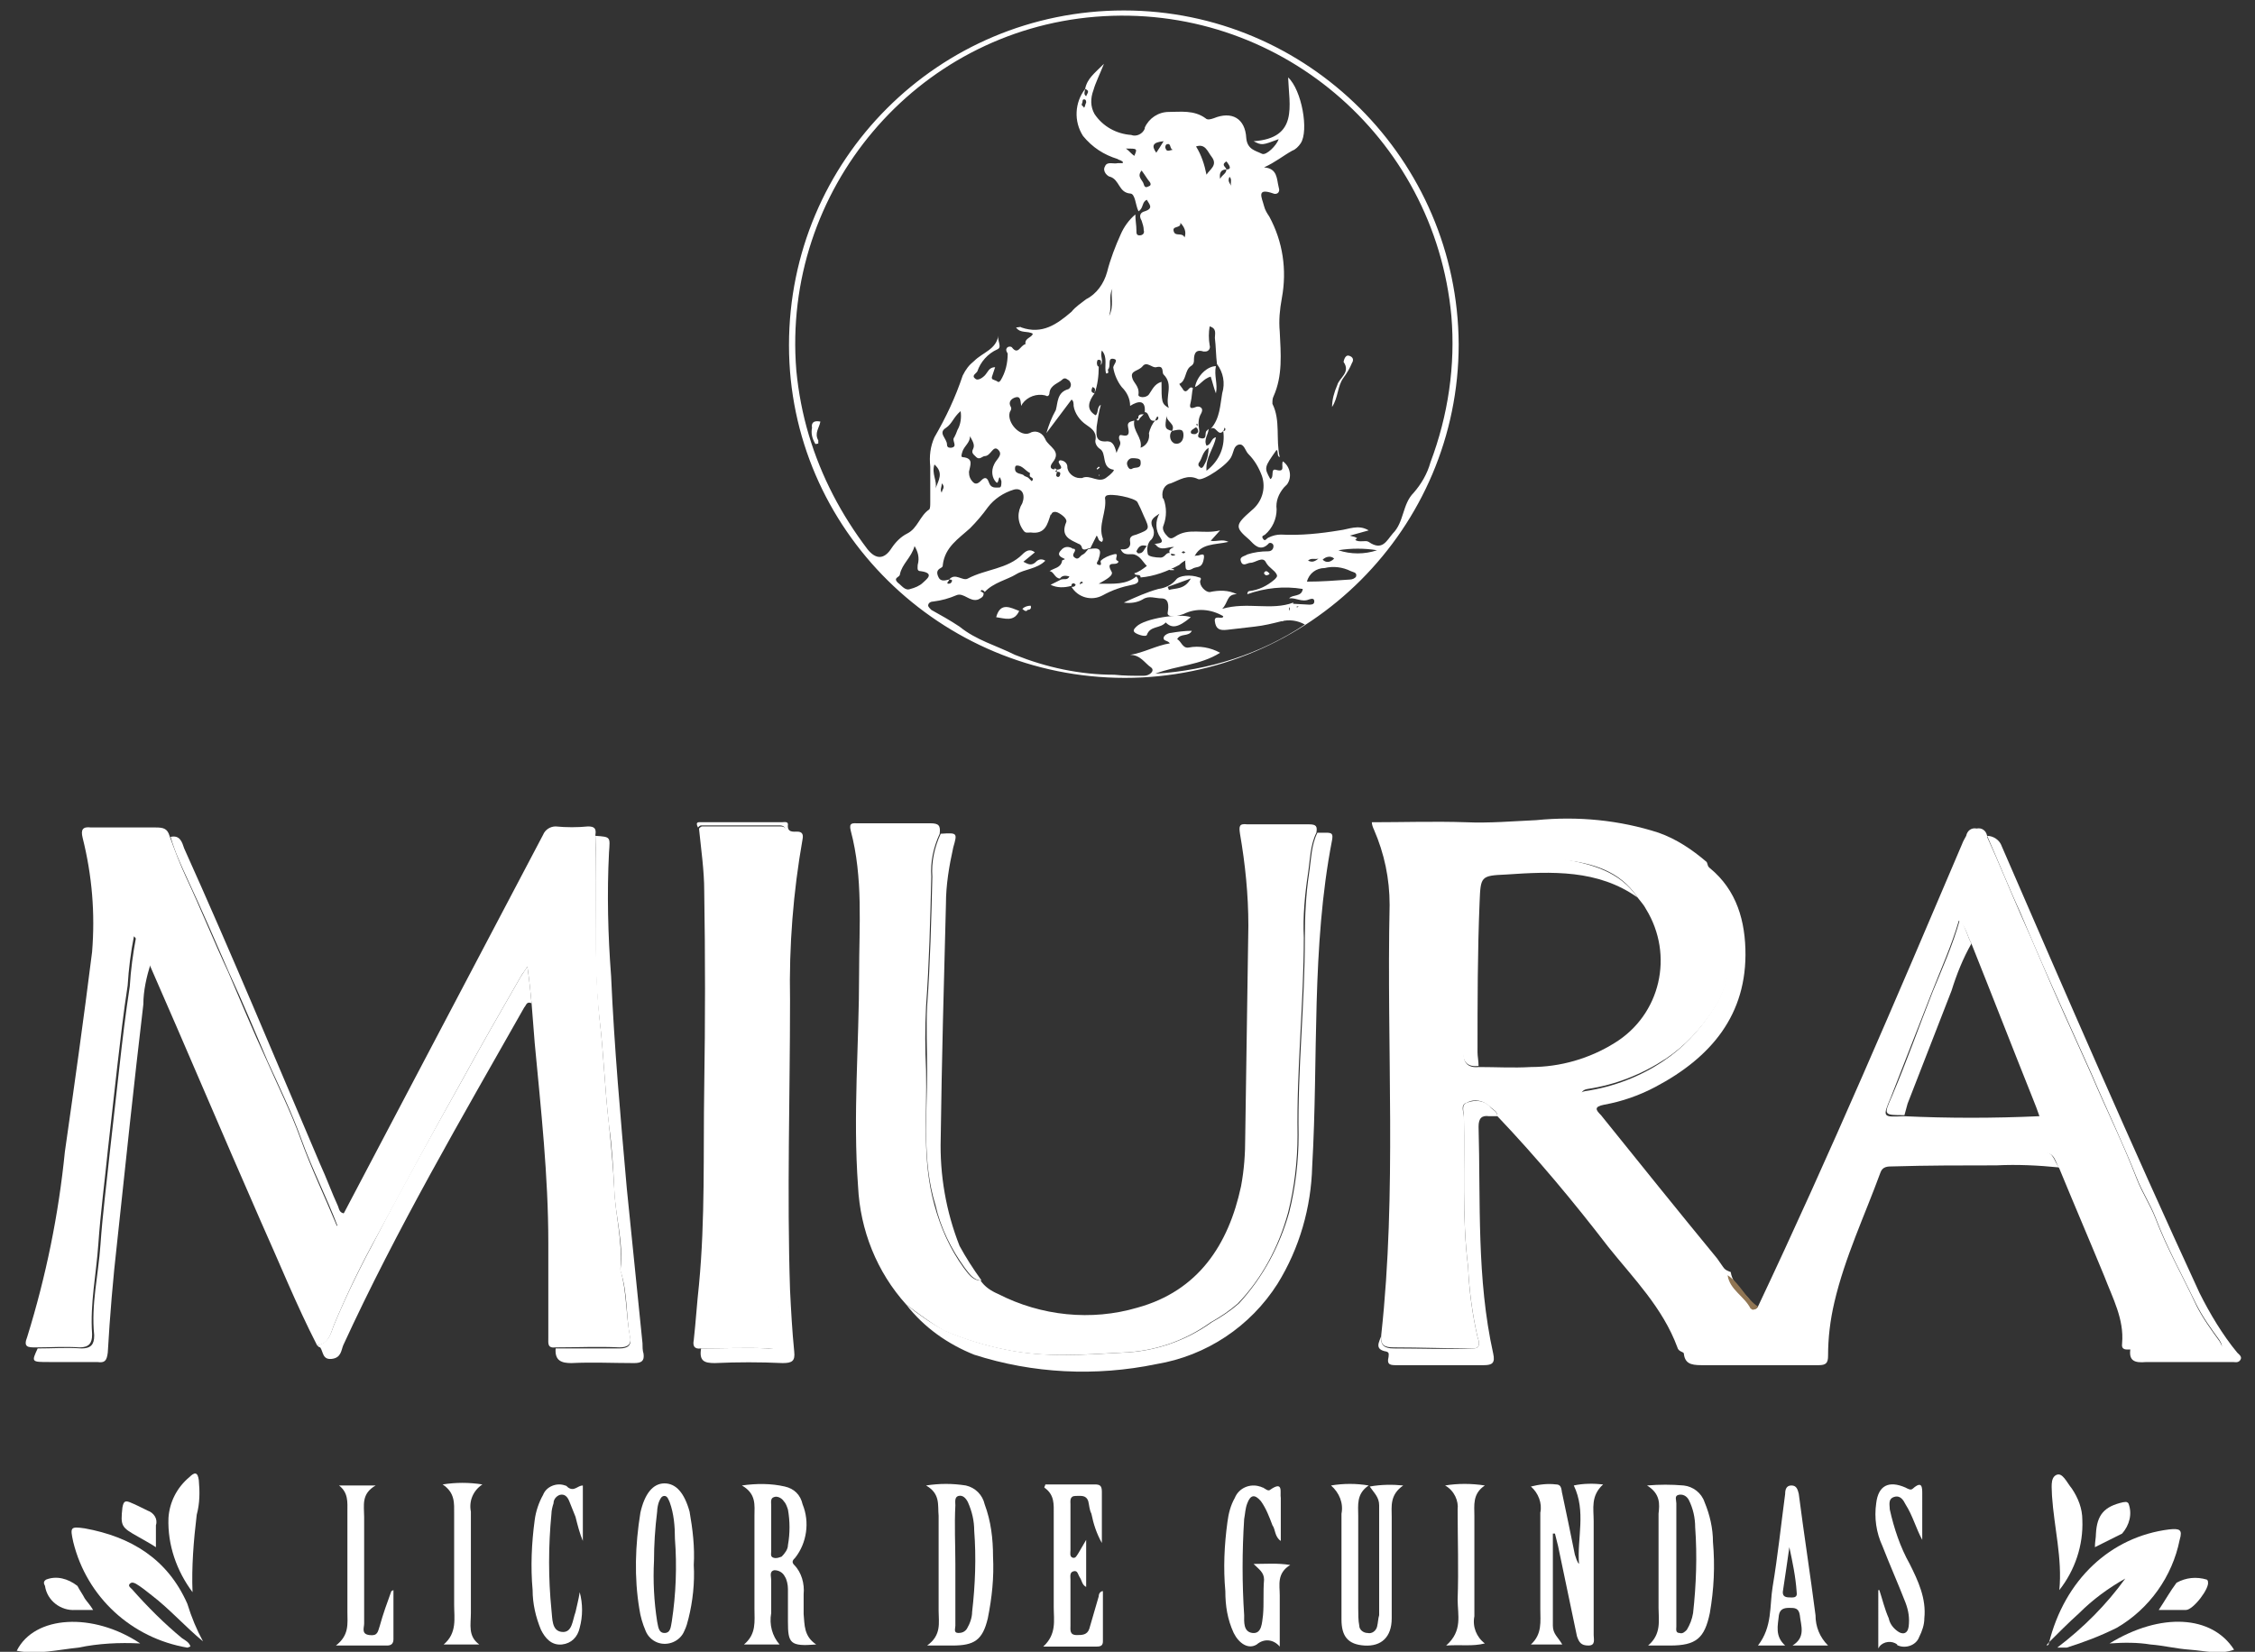 <?xml version="1.0" encoding="UTF-8"?> <!-- Generator: Adobe Illustrator 19.2.0, SVG Export Plug-In . SVG Version: 6.00 Build 0) --> <svg xmlns="http://www.w3.org/2000/svg" xmlns:xlink="http://www.w3.org/1999/xlink" version="1.1" id="Capa_1" x="0px" y="0px" viewBox="0 0 215.5 157.9" style="enable-background:new 0 0 215.5 157.9;" xml:space="preserve"><rect x="0" y="0" width="215.5" height="157.9" fill="#333333" stroke="none"/> <style type="text/css"> .st0{fill:#FFFFFF;} .st1{fill:#907553;} </style> <path class="st0" d="M168,124.9c6.9-14.6,13.2-29.4,19.5-44.2c0.1-0.3,0.3-0.6,0.4-0.8c0.1-0.5,0.5-0.8,1-0.7c0.5-0.1,0.9,0.2,1,0.7 c0,0,0,0.1,0,0.1c1.1,2.4,2.1,4.9,3.2,7.4c1.4,3.1,2.7,6.3,4.1,9.4c0.9,2,1.8,4,2.7,6c1.4,3.3,3,6.5,4.3,9.9 c0.5,1.3,1.3,2.5,1.8,3.8c1.1,2.9,2.6,5.5,3.9,8.3c0.6,1.2,1.4,2.3,2.2,3.4c0.5,0.8,0.2,0.8-0.5,0.8h-8c-0.4,0-0.9,0.1-0.8-0.6 c0.2-2.3-0.9-4.3-1.7-6.4c-1.4-3.4-2.9-6.9-4.3-10.3c-0.4-0.6-0.4-1.5-1.4-1.5h-16.2c-0.4-0.1-0.8,0.2-0.8,0.6 c-0.9,3.1-2.3,6.1-3.5,9.2c-1,2.7-1.5,5.4-1.6,8.3c0,0.9-0.3,1.2-1.2,1.1c-3.7,0-7.4,0-11.1,0c-0.2-0.2-0.6-0.2-0.7-0.6 c-1.4-3.8-4.2-6.6-6.6-9.6c-3.3-4.3-6.8-8.5-10.6-12.5c0-0.5-0.4-0.6-0.7-0.9c-0.6-0.6-1.5-0.8-2.2-0.4c-0.7,0.2-0.3,0.9-0.3,1.4 c0.1,4.8-0.2,9.6,0.4,14.3c0.1,2.3,0.4,4.5,0.9,6.7c0.1,0.3,0.4,1.1-0.4,1.1c-2.5,0-5.1-0.1-7.6-0.1c-0.9,0-1.3-0.2-1.2-1.2 c1.5-13.7,0.5-27.4,0.8-41.1c0-2.5-0.5-4.9-1.5-7.2c-0.1-0.2-0.2-0.5-0.2-0.7c3,0,6-0.1,9,0c2.2,0.1,4.5-0.1,6.7-0.2 c4-0.4,8,0,11.7,1.2c1.7,0.6,3.2,1.6,4.6,2.8c0.1,0.2,0.1,0.4,0.2,0.5c0.9,1.5,1.9,2.9,2.1,4.6c0.2,3.1,0.2,6.3-1.7,9.1 c-1.2,1.8-2.7,3.4-4.5,4.6c-2.3,1.5-4.8,2.5-7.5,2.9c-0.6,0.1-0.7,0.5-0.3,0.9c0.6,0.6,1,1.4,1.5,2c2.5,2.8,4.7,5.9,7.1,8.7 c1.1,1.1,2.1,2.3,3,3.6c0.5,1,1.3,1.9,2.4,2.3l0,0c0.2,1.4,1.6,2.1,2.2,3.2C167.6,125.2,167.8,125.2,168,124.9 C168,125,168,124.9,168,124.9z M188.4,90.2c-0.4-0.7-0.5-1.6-1.2-2.2c-0.7,2.4-1.7,4.6-2.6,6.9c-1.3,3.3-2.6,6.7-3.9,10 c-0.8,1.9-0.8,1.9,1.2,1.8c4.3,0.2,8.6,0.2,13,0c-0.2-0.6-0.4-1.1-0.6-1.6C192.3,100.1,190.4,95.2,188.4,90.2L188.4,90.2z M141.3,102c1.7,0,3.3,0.1,5,0c2.8,0,5.6-0.8,8-2.3c4.4-2.7,5.7-8.4,3-12.8c-0.2-0.4-0.5-0.7-0.8-1.1c-1.7-2.6-4.4-3.3-7.1-3.6 c-2.5-0.2-5.1-0.2-7.6,0c-1-0.1-1.8,0.7-1.9,1.6c0,0.1,0,0.2,0,0.3c0,5.5,0,11,0,16.5C139.8,101.6,140.3,102.1,141.3,102z"></path> <path class="st0" d="M107.4,1c17.6,0,31.9,14.3,32,31.9c0,17.6-14.3,31.9-31.9,31.9S75.4,50.6,75.4,33c0,0,0,0,0,0 C75.4,15.3,89.7,1,107.4,1z M101,45.1v-0.2c1-0.1-0.2-0.7,0.3-0.9c0.4,0,0.7,0.3,0.7,0.6c0,0.6,0.6,1.1,1.2,1.1c0.1,0,0.1,0,0.2,0 c0.8-0.4,1.6,0.6,2.4-0.1c0.3-0.2,0.8-0.7,0.6-0.7c-1.2-0.2-0.6-1.6-1.3-2c-0.3-0.2-0.5-0.6-0.4-0.9c0.1-0.8-0.5-1.1-0.9-1.4 c-0.6-0.4-1.1-1.1-1.2-1.8c0-0.2,0-0.5-0.2-0.6l-2.4,3.2c0.2-0.7,0.5-1.5,0.9-2.2c0.2-0.7,0.1-1.7,1.2-2c0.2-0.1,0.3-0.4,0.2-0.6 c0-0.1-0.1-0.1-0.1-0.2c-0.2-0.1-0.4-0.4-0.7-0.1s-1.1,0.5-1.2,1.2c0,0.2-0.1,0.5-0.4,0.3c-0.8-0.2-1.7,0.1-2.2,0.8l-0.1,0.2 c-0.1-0.4,0-1-0.6-0.8c-0.3,0.1-0.7,0.4-0.4,0.9c0.1,0.2,0,0.3-0.1,0.5c-0.3,1,1,2.4,1.9,2c0.5-0.3,1.1-0.1,1.4,0.4 c0,0.1,0.1,0.1,0.1,0.2c0.3,0.7,1.6,1.1,0.7,2.2c-0.3,0.4-0.3,0.7,0.4,0.7C100.8,45.1,100.8,45.1,101,45.1c0,0.2-0.2,0.4,0.1,0.5 c0.1,0,0.2-0.1,0.2-0.2C101.4,45.1,101.2,45.1,101,45.1L101,45.1z M117.2,16.2c-0.5,0-0.7,0.3-0.6,0.9 C116.8,16.7,117.2,16.6,117.2,16.2c0.4,0,0.4-0.2,0.2-0.5c-0.2-0.3-0.2-0.3-0.3-0.2C116.7,15.8,117.2,16,117.2,16.2L117.2,16.2z M106.3,27.6c-0.4,0.8,0,1.5-0.3,2.6C106.5,29.2,106.1,28.3,106.3,27.6L106.3,27.6L106.3,27.6z M123.3,57.7l1.8,0.1 c0.2,0,0.5,0,0.5-0.3s-0.2-0.3-0.5-0.2c-0.7,0.3-1.3-0.2-1.9-0.1c0.3-0.4,1.2-0.1,1.3-0.9c-1.8-0.3-3.6-0.1-5.3,0.5 c0-0.2,0.1-0.3,0.2-0.3c0.9-0.1,1.7-0.5,2.4-1.1c0.2-0.2,0.3-0.3,0.2-0.5c-0.2-0.4-0.7-0.6-1-1.1c-0.3-0.7-1,0-1.5,0 c-0.3,0-0.7,0.4-0.9-0.1s0.3-0.5,0.6-0.7c0.6-0.2,1.3-0.3,2-0.3c0.3,0,0.5-0.2,0.5-0.5s-0.4-0.4-0.5-0.2c-0.8,0.8-1.4,0-1.8-0.4 c-1.4-1.2-1.4-1.4,0.2-2.8c1-0.8,1.4-2.1,1-3.3c-0.3-0.8-0.7-1.5-1.3-2.1c-0.3-0.3-0.4-1-0.9-0.9s-0.5,0.7-0.7,1.1 c-0.3,0.8-2.7,2.4-3.2,2.2c-1-0.5-1.8,0.1-2.6,0.4c-0.6,0.1-0.9,0.7-0.8,1.3c0,0.1,0,0.1,0.1,0.2c0.3,0.8,0.3,1.7,0,2.5 c-0.2,0.4,0.1,0.8,0.4,1.1s0.5,0.1,0.7,0c1.3-0.9,2.7-0.2,4.3-0.6l-0.9,1c0.6,0.1,1.1-0.2,1.7,0.1c-1.3,0.3-2.7,0.1-3.3,1.5l0,0 c-0.5,0.1-1,0.3-1.4,0.7c-1.1,0.6-2.4,1.1-3.7,1.2c0-0.4-0.5-0.1-0.6-0.4c0.4-0.1,0.8-0.4,1.2-0.7c-0.4-0.4-0.6-0.9-1.2-1.1 c-0.4-0.1-1,0.2-1.3-0.5c0.6,0.1,1-0.2,0.9-0.7s0.2-0.6,0.6-0.7c1.3-0.5,1.3-0.5,0.7-1.8c-0.2-0.5-0.4-0.9-0.6-1.3s-2.6-0.9-3-0.6 c0,0-0.1,0.1-0.1,0.2c0.2,1.3-0.7,2.6-0.2,3.9c0,0.1,0,0.2-0.1,0.3c-0.4-0.1-0.3-0.4-0.5-0.6c-0.2,0.4-0.4,0.8-0.6,1.2 c-0.3,0-0.6,0.3-0.8,0c0-0.2-0.2-0.4-0.3-0.4c-0.8-0.4-1.8-0.7-1.2-2.1c0.1-0.3-0.4-0.7-0.8-0.9c-0.2-0.1-0.5-0.1-0.6,0.1 c0,0,0,0.1-0.1,0.1c-0.3,0.9-0.5,1.9-1.9,1.7c-0.3,0-0.5,0.1-0.7-0.2c-0.6-0.8-0.6-1.8-0.1-2.6c0.3-0.8,0-1.5-0.8-1.3 c-1,0.3-1.9,0.9-2.5,1.7c-0.5,0.7-1.1,1.4-1.7,2c-1.1,1-2.4,1.8-2.6,3.5c0,0.1,0,0.2-0.2,0.3c-0.4,0.2-0.4,0.5-0.2,0.9 s0.6,0.3,1,0.2c0,0.2-0.3,0.3-0.1,0.4c0.1,0,0.2,0,0.3-0.1c0.2-0.3,0-0.3-0.2-0.3c0.6-0.7,1.3,0.2,1.8-0.1c1.7-0.9,3.8-0.9,5.2-2.3 c0.3-0.3,0.7-0.6,1.2-0.2l-1.1,0.9c0.4,0.2,0.7,0.4,1.1,0.1c0.2-0.2,0.5-0.5,1-0.2c-0.8,0.8-2,0.8-2.8,1.3s-2.2,0.8-3,1.7 c0-0.1-0.2-0.2-0.3-0.2c0,0,0,0,0,0c0,0,0,0-0.1,0.1l0.3,0.2c0,0.3-0.1,0.4-0.5,0.6c-0.8,0.3-1.4-0.7-2.1-0.4 c-0.7,0.3-1.4,0.5-2.2,0.6c-0.2,0-0.5,0.1-0.5,0.4c0,0.1,0.2,0.3,0.3,0.4c0.9,0.5,1.8,1,2.7,1.6c1.6,1.3,3.5,1.8,5.3,2.7 c3,1.2,6.2,1.9,9.5,1.9c0.9,0.1,1.8,0.1,2.8,0.1c0.6,0,1.1-0.5,0.7-0.8c-0.6-0.4-1-1.2-2-1.2c1.3-0.2,2.5-0.9,3.8-1.1 c-0.2-0.3-0.6-0.2-0.6-0.5s0.5-0.5,0.7-0.5c0.6-0.1,1.3-0.2,2-0.2c-0.3,0.6-1.1,0.2-1.4,0.8c0.4,0.2,0.5,0.9,1.1,0.8 c1-0.2,2.1,0,3,0.5c-1.9,1.2-4.1,1.2-6.2,2c5.1-0.3,10.1-1.9,14.3-4.7c-0.7-0.4-1.5-0.5-2.3-0.3c-0.8,0.2-1.6,0.4-2.5,0.5l-2.6,0.3 c-0.8,0.1-1.1-0.1-1.2-0.8s0.8-0.1,0.8-0.5c-1.2-0.7-2.6-0.8-3.8-0.2c-0.3,0.1-0.6,0.2-0.9,0.2c-0.3,0-0.7,0-0.6-0.4 c0.1-0.6,0.1-1.3-0.6-1.3c-0.6,0-1.2-0.3-1.8,0.1c-0.5,0.3-1.2,0.4-1.8,0.3c1.1-0.5,2.2-1,3.3-1.3c0.7-0.1,1.3-0.4,1.7-0.9 c0.3-0.4,1.4-0.5,2.2-0.2c0.2,0,0.2,0.2,0.1,0.3c-0.1,0.5,0.5,1.1,0.9,1.1c0.9-0.2,1.8-0.2,2.6,0.2c-1,0-0.8,0.8-1.4,1.4 c2.4-0.7,4.7,0.2,6.8-0.6l-0.1,0.4c-0.1,0-0.4,0-0.3,0.3S123.2,57.9,123.3,57.7L123.3,57.7z M98.3,45.7l0.3,0.3 c0.2-0.2,0.1-0.3-0.1-0.4s0-0.4-0.1-0.4c-0.4-0.2-0.7-0.7-1.2-0.7c-0.2,0-0.2,0.2-0.2,0.3c0,0.6,0.7,0.4,0.9,0.7 C98.1,45.6,98.2,45.6,98.3,45.7L98.3,45.7z M89.4,46.7c0.3-0.8,0.8-1.5-0.1-2.3C89,45.3,89.6,46,89.4,46.7 C89.4,46.7,89.4,46.8,89.4,46.7L89.4,46.7C89.4,46.8,89.4,46.7,89.4,46.7L89.4,46.7z M112,41.2c0.4-0.7-0.6-0.9-0.5-1.5 C111.3,40.9,111.3,41,112,41.2c-0.3,0.3-0.2,0.9,0.1,1.1c0.1,0.1,0.2,0.1,0.2,0.1c0.4,0.1,0.8-0.2,0.8-0.8S112.8,41,112,41.2z M116.9,41.2c-0.5,0.6-0.7-0.6-1.2-0.2c0.9-1,0.9-2.3,1.1-3.4c0.3-1,0.1-2-0.5-2.8c-0.1-0.8-0.1-1.7-0.2-2.5c0-0.4,0.2-0.9-0.5-1.1 c-0.1,0.6-0.1,1.2,0,1.8c0.1,0.3-0.1,0.6-0.4,0.6c-0.1,0-0.1,0-0.2,0c-0.9-0.3-0.9,0.5-0.9,0.9c0,0.2-0.1,0.4-0.3,0.5 c-0.6,0.4-0.4,1.4-1.1,1.7c0.1,0.2,0.3,0.4,0.4,0.6c0.4,0.4,0.5-0.5,0.9-0.2c-0.1,0.4-0.1,0.9-0.2,1.3s-0.2,0.8,0.5,0.5 c0.2-0.1,0.8,0,0.5,0.6c-0.3,0.5-0.3,1-0.2,1.6c0.1,0.3-0.4,0.7,0.2,0.8s0.3-0.5,0.5-0.7l0.2-0.2c0,0.5-0.5,1-0.2,1.6 c0.5-0.1,0.4-0.7,0.9-0.8c-0.2,1.1-1,1.9-0.9,3.2C116.6,44,117.1,42.6,116.9,41.2c0.2,0,0.2-0.1,0.2-0.2s-0.1-0.1-0.1-0.1 C117,40.9,117,41.1,116.9,41.2L116.9,41.2z M110.4,40.2c-0.7,0.2-0.5-0.8-1-0.8c0.1-1.2-0.6-1.1-1.4-0.6c0-0.7-0.3-1.3-0.8-1.8 c-0.4-0.5-0.7-1.2-0.8-1.8c-0.1-0.3,0.6-0.8,0-0.9s-0.2,0.7-0.5,1c-0.1,0.1,0.2,0.4-0.2,0.4c-0.2-0.7,0.2-1.5-0.4-2.2 c-0.2,0.6,0.2,1-0.1,1.4c0-0.2,0.1-0.4-0.1-0.5c0,0-0.2,0-0.2,0c-0.1,0.2-0.1,0.4,0,0.6c0,0,0.1,0,0.1,0.1c0,0.8-0.1,1.7-0.4,2.5 c0-0.2,0.2-0.5-0.2-0.6c-0.1,0.3-0.2,0.5,0.2,0.6c-0.5,0.7-0.9,1.5,0.1,2.1c0.3-0.2,0.1-0.8,0.5-1c-0.2,0.7-0.3,1.4-0.4,2.1 c0,0.6-0.2,1.4,0.8,1.4c0.7-0.1,0.9,0.3,1.1,1.1c0.2-0.6,0.5-0.8,0.3-1.2c-0.1-0.2-0.1-0.6,0.2-0.5c0.8,0.2,0.7-0.3,0.6-0.8 s0.3-0.5,0.6-0.6c-0.2,1,0.8,1.6,0.6,2.6c0.6-0.2,0.9-0.8,0.8-1.4C109.9,41,110.1,40.5,110.4,40.2c0.2,0,0.3-0.1,0.3-0.3 c0,0-0.1-0.1-0.1-0.1S110.4,40.1,110.4,40.2L110.4,40.2z M110.4,52c0.3-0.1,0.9,0,0.5-0.6c-0.5-0.7-0.5-1.6-0.1-2.3 c-0.6,0.4-0.9,0.6-0.7,1.2c0.3,0.5,0.2,1.1-0.2,1.4c-0.3,0.4-0.3,0.9-0.2,1.3c0.1,0.2,0.7,0.3,1.2,0.3s0.5-0.6,1-0.4 c0,0.3,0.2,0.2,0.3,0.2s0.1-0.1,0.1-0.1l-0.5-0.1c-0.2-0.4,0.2-0.5,0.4-0.6C111.7,52.2,110.9,52.8,110.4,52L110.4,52z M103.7,8.5 c0,0.2-0.2,0.5,0.1,0.7C103.9,8.9,104.2,8.7,103.7,8.5c0.2-1,0.9-1.5,1.8-2.4c-0.4,1-0.8,1.8-1,2.5c-0.3,0.8-0.3,1.6,0.1,2.3 c0.8,1.2,2.1,1.9,3.5,2c0.5,0.2,1.1-0.1,1.3-0.6c0,0,0-0.1,0-0.1c0.4-0.9,1.3-1.5,2.3-1.5c1.1,0,2.4-0.2,3.5,0.6 c0.2,0.2,0.5,0.1,0.8,0c1.7-0.7,3,0,3.1,1.9c0.1,1.1,0.9,1.2,1.5,1.5c0.4,0.2,1.4-0.8,1.6-1.4c-1.6,0.6-1.6,0.6-2.4,0.2 c4.3-0.3,3.4-3.4,3.3-6.1c1.3,1.2,2,5.1,1.2,6.3c-0.2,0.3-0.5,0.6-0.8,0.7c-0.9,0.5-1.6,1.1-2.7,1.6c1.3,0.1,1.2,1.1,1.4,1.9 c0.2,0.6-0.3,0.7-0.5,0.6c-1.7-0.6-1.1,0.4-0.9,1.2c0.1,0.4,0.3,0.7,0.5,1c1.3,2.4,1.7,5.1,1.2,7.8c-0.2,1.1-0.3,2.1-0.2,3.2 c0.1,2.1,0.3,4.2-0.6,6.2c-0.1,0.2-0.1,0.4-0.1,0.7c0.8,1.6,0.3,3.4,0.7,5.1c-0.3-0.1-0.1-0.5-0.3-0.7c-1.2,1.7-1.2,1.7-0.6,2.8 c0.4-0.2,0-1,0.5-0.9c1,0.3,0.5-0.4,0.7-0.8c0.7,0.5,0.9,1.5,0.4,2.2c-0.1,0.1-0.2,0.2-0.3,0.3c-0.5,0.6-0.8,1.3-0.7,2.1 c0,0.9-0.4,1.8-1.1,2.4c-0.1,0.1-0.4,0.1-0.2,0.4s0.3,0,0.5-0.1c0.4-0.2,0.8-0.3,1.2-0.3c1.9,0.1,3.8-0.1,5.6-0.4 c0.9-0.1,1.8-0.6,2.8,0l-1.8,0.5c0.3,0.1,0.5,0.1,0.6,0.2h0.2c0,0-0.1,0-0.1,0c-0.1,0.1-0.1,0.2-0.2,0.2c0.4,0.3,1,0,1.3,0.2 c1.3,0.9,1.7-0.1,2.3-0.8c1.1-1.1,0.9-2.8,2-3.9c0.7-0.8,1.3-1.8,1.6-2.9c1.7-4.5,2.4-9.3,2-14C137.1,13,122,0.2,104.7,1.6 c-17.2,1.4-30,16.6-28.6,33.8c0.2,2.1,0.6,4.2,1.2,6.2c1.2,4,3.1,7.6,5.6,10.9c0.8,1,1.6,1,2.3-0.1c0.4-0.6,0.9-1.1,1.5-1.4 c1-0.5,1.2-1.7,2.1-2.3c0.1-0.1,0.1-0.4,0.1-0.7c0-1.2,0-2.3,0-3.4c-0.1-1,0-1.9,0.4-2.8c1.1-1.9,2-3.8,2.7-5.9 c0.3-0.6,0.6-1,1.1-1.4c0.8-0.8,2.1-1.1,2.3-2.4c-0.1,0.5,0.4,1.1-0.1,1.3c-0.9,0.4-1.6,1.2-1.9,2.1c-0.1,0.2-0.6,0.4-0.2,0.7 c0.2,0.2,0.6,0,0.9-0.3s0.4-0.8,1-0.8c-0.1,0.3-0.2,0.6-0.3,0.9s0.2,0.3,0.4,0.4s0.2,0.2,0.4,0c0.5-0.8,0.7-1.7,0.7-2.6 c-0.1-0.2-0.2-0.3-0.1-0.5s0.4-0.2,0.5-0.1c0.6,0.8,0.8-0.2,1.3-0.3c-0.1-0.6,0.6-0.6,0.7-1c-0.5-0.3-1.2,0-1.6-0.6 c0.3,0,0.4-0.1,0.5,0c2,0.7,3.4-0.3,4.8-1.5c0.4-0.5,0.9-0.8,1.4-1.2c1-0.5,1.7-1.5,2-2.6c0.3-1.2,0.8-2.5,1.3-3.6 c0.3-0.7,0.8-1.4,1.4-1.9c0,0.6,0.1,1,0.1,1.5c0,0.3,0,0.5,0.3,0.5s0.5-0.2,0.4-0.5c0-0.3-0.1-0.6-0.2-0.9c-0.3-0.5-0.1-0.8,0.3-0.9 c0.9-0.3,0.4-0.7,0.2-1.1c-0.5,0.2-0.3,0.8-0.8,1.1c-0.3-0.6-0.3-1.7-0.8-1.7c-1.1-0.1-1-1.3-1.9-1.6c-0.2,0-0.8-0.5-0.5-1 c0.2-0.5,0.8-0.2,1.2-0.3c0.2,0,0.3,0,0.5,0c0-0.1,0-0.2-0.1-0.2c-0.1-0.1-0.3-0.1-0.4-0.2c-1.3-0.4-2.4-1.1-3.3-2.2 C102.6,11.6,102.7,9.8,103.7,8.5L103.7,8.5z M92.7,41.7c0,0.6-0.5,0.9-0.7,1.4c-0.1,0.3-0.2,0.6,0,0.6c1.1,0.1,0.7,0.8,0.6,1.4 c0,0.4,0.1,0.7,0.4,1c0.3,0.3,0.6,0,0.8-0.2s0.5-0.4,0.7,0.2s0.6,0.5,1,0.5c0.2,0,0.2-0.3,0.2-0.6c-0.3-1-0.2,0.4-0.5,0.1 c-0.4-0.4-0.5-1.1-0.2-1.7c0.2-0.5,0.9-0.9,0.4-1.4s-0.7,0.6-1.3,0.6c-0.2,0-0.5,0.4-0.8,0.1s-0.5-0.4-0.3-0.8S92.9,42.1,92.7,41.7 L92.7,41.7z M111.7,39c-0.4-1.1,0.5-2.2-0.5-3.2c-0.2-0.2,0.1-0.9-0.7-0.7c-0.4,0.1-0.9-0.6-1.3-0.1s-1.2,0.4-1,1.1 c0.1,0.5,0.7,0.8,0.6,1.6c-0.1,0.3,0.7,0.4,1,0s0.5-1,1.2-1.2C111,38.4,111,38.6,111.7,39L111.7,39z M87.4,52.2 c-0.3,1.1-1.2,1.7-1.4,2.7c0,0.3-0.7,0.3-0.2,0.8c0.4,0.3,0.7,0.8,1.2,0.6c0.4-0.1,0.9-0.3,1.2-0.6c0.3-0.3,1.2-0.9-0.2-1.1 c-0.4,0-0.3-0.3-0.3-0.6C87.9,53.3,87.7,52.7,87.4,52.2z M124.9,55.6c1.4,0,2.7-0.1,4.1-0.2c0.2,0,0.5-0.1,0.6-0.3 c0.1-0.4-0.3-0.4-0.5-0.5c-0.8-0.4-1.7-0.5-2.5-0.3C125.8,54.3,125.1,54.8,124.9,55.6z M91.8,39.3c-0.7,0.6-0.8,1.2-1.4,1.6 c-0.8,0.5,0.1,1,0.1,1.6c0,0.2,0.1,0.3,0.3,0.3c0,0,0.1,0,0.1,0c0.7-0.1,0-0.7,0.3-1c0.1-0.2,0.2-0.4,0.3-0.7 C91.8,40.6,91.9,39.9,91.8,39.3z M115.3,16.7c0.3-0.5,1.1-0.9,0.5-1.7c-0.4-0.5-0.6-1.3-1.5-1C114.8,14.8,115.1,15.7,115.3,16.7 L115.3,16.7z M109.1,16.3c-0.5,0.6,0.1,0.9,0.2,1.3s0.3,0.3,0.5,0.2c0.3-0.1,0.1-0.4,0-0.5S109.4,16.7,109.1,16.3L109.1,16.3z M127.9,52.6c1.2,0.4,2.5,0.4,3.7,0C130.4,52.4,129.1,52.4,127.9,52.6z M112.8,21.3c0.1,0.6-0.9,0.2-0.6,0.9c0.2,0.4,0.8,0,1,0.5 C113.4,22.2,113.2,21.7,112.8,21.3z M109,44.1c0-0.3-0.5-0.3-0.8-0.3s-0.5,0.3-0.5,0.5s0.2,0.7,0.5,0.5S109.1,44.9,109,44.1z M111.6,56.1c0,0.1,0.1,0.2,0.1,0.3c0.6-0.2,1.5,0,2.1-1.1L111.6,56.1z M115.5,42.8c-0.6,0.4-0.6,1-0.9,1.4c-0.1,0.1-0.1,0.3,0,0.4 c0,0,0.1,0,0.1,0.1c0.2,0.1,0.3-0.1,0.4-0.3C115.4,43.9,115.5,43.3,115.5,42.8L115.5,42.8z M108.4,14.9c0.3-0.7,0.3-0.7-0.8-0.7 C107.9,14.4,108.1,14.7,108.4,14.9z M111.2,13.5c-1,0.1-1.2,0.4-0.7,1.1C110.7,14.3,110.9,14,111.2,13.5z M127.5,53.4 c-0.3-0.3-0.8-0.2-1.1,0.1C126.7,53.8,127.1,53.8,127.5,53.4C127.5,53.5,127.5,53.4,127.5,53.4z M109.6,52.2c-0.6-0.2-0.8,0.1-1,0.5 c0,0,0.1,0.2,0.2,0.2C109.3,52.9,109.3,52.5,109.6,52.2z M112.2,14.3c-0.5,0.1-0.2-0.7-0.7-0.5c-0.1,0-0.2,0.3-0.1,0.4 C111.5,14.6,111.9,14.3,112.2,14.3z M90,46.2c0,0.4-0.2,0.6,0,0.9C90,46.8,90.4,46.6,90,46.2z M117.5,16.9c-0.2,0.4,0,0.6,0.2,0.9 C117.5,17.5,117.8,17.2,117.5,16.9L117.5,16.9z M114.5,41.3c0-0.4-0.2-0.5-0.3-0.4s-0.4,0.2-0.4,0.4s0.2,0.2,0.4,0.2 C114.3,41.5,114.4,41.4,114.5,41.3L114.5,41.3z M125,53.6c0.3,0.1,0.5,0.2,1-0.2C125.6,53.5,125.3,53.3,125,53.6z M103.6,10.3 c0.1-0.1,0.1-0.3,0.2-0.5c0-0.1,0-0.3-0.2-0.3s-0.1,0.2-0.2,0.4S103.5,10.1,103.6,10.3L103.6,10.3z M113.1,52.9l0.2-0.1 c-0.1,0-0.1-0.1-0.2-0.1s-0.1,0.1-0.2,0.1L113.1,52.9z M115,13.5L115,13.5l-0.2,0L115,13.5C115,13.6,115,13.5,115,13.5z M108.3,15.7 L108.3,15.7L108.3,15.7L108.3,15.7z M108.9,42.4L108.9,42.4L108.9,42.4L108.9,42.4z M124.1,58C124.1,58,124.1,57.9,124.1,58 c-0.1-0.1-0.1,0-0.2,0S124,58.1,124.1,58C124,58.1,124,58,124.1,58z M114.5,40.7L114.5,40.7l-0.1-0.2c0,0,0,0-0.1,0.1L114.5,40.7z"></path> <path class="st0" d="M30.3,128.6c-2-3.9-3.6-7.9-5.4-11.9c-3.6-8.2-7.1-16.5-10.7-24.7c-0.2-0.9-0.7-1.8-1.4-2.5 c-0.3,1.5-0.5,3.1-0.6,4.7c-0.4,2.6-0.7,5.2-1,7.8c-0.3,2.6-0.6,5.3-0.9,8c-0.3,3-0.7,6-0.9,8.9s-0.8,5.7-0.6,8.6v0.1 c0,0.8-0.3,1.2-1.2,1.2c-1.4-0.1-2.8,0-4.2,0c-0.7,0-1.2,0-0.8-1c1.8-5.8,3-11.7,3.6-17.7C7.1,103.8,8,97.4,8.8,91 c0.3-3.7,0-7.3-0.9-10.9c-0.2-0.8,0-1.1,0.8-1c2.1,0,4.2,0,6.2,0c0.7,0,1.1,0.1,1.3,0.8c0.5,1.4,1,2.7,1.6,4c1.4,3,2.6,6,4,9 c1.2,2.8,2.4,5.7,3.7,8.5c1.1,2.5,2.3,4.9,3.2,7.4c1,2.8,2.3,5.5,3.5,8.4c0.3-0.5,0.5-0.9,0.7-1.3c6.3-12,12.7-24.1,19-36.1 c0.2-0.5,0.7-0.8,1.2-0.8c1,0.1,2.1,0.1,3.1,0c0.6,0,0.8,0.2,0.7,0.8c0.2,5.9-0.2,11.7,0.4,17.6c0.4,3.4,0.5,6.8,0.9,10.1 c0.2,2,0.4,4.1,0.5,6.1c0.1,2.5,0.8,5,0.6,7.6c0,0.1,0,0.2,0,0.2c0.6,2.1,0.5,4.2,0.9,6.3c0.2,0.8-0.2,1.1-1,1.1c-2-0.1-4.1,0-6.1,0 c-0.8,0.1-0.7-0.4-0.7-0.9c0-3,0-6.1,0-9.1c0-6.4-0.7-12.7-1.3-19.1c-0.1-1.3-0.2-2.5-0.3-3.8c-0.1-1-0.2-2.1-0.4-3.5 c-0.3,0.5-0.5,0.7-0.6,0.9c-1.9,3.3-3.8,6.6-5.6,9.9c-2.8,5-5.5,10-8.2,15c-1.5,2.7-2.9,5.6-4.1,8.5 C31.6,127.5,31.4,128.5,30.3,128.6z"></path> <path class="st0" d="M86.6,124.7c-2.8-3.1-4.4-7.1-4.6-11.3c-0.5-6.8,0.1-13.6,0.1-20.3c0-4.6,0.4-9.2-0.8-13.7 c-0.2-0.8,0.2-0.7,0.7-0.7c2.3,0,4.6,0,6.9,0c0.8,0,1,0.2,0.9,1c-0.6,1.3-0.9,2.7-0.8,4.1c-0.1,4.1-0.2,8.3-0.5,12.4 c-0.1,2-0.1,4.1,0,6.1c0.1,4.3-0.4,8.6,0.8,12.9c0.6,2.2,1.5,4.2,2.8,6c0.4,0.5,0.8,1.2,1.6,1.2c0.4,0.6,1,1,1.7,1.3 c4.1,2.1,8.9,2.6,13.3,1.3c5.8-1.6,8.7-6,9.9-11.6c0.3-1.6,0.4-3.1,0.4-4.7c0.1-6.8,0.2-13.5,0.3-20.2c0-3-0.3-5.9-0.8-8.8 c-0.1-0.7-0.1-1,0.7-0.9c2,0,3.9,0,5.9,0c0.7,0,0.8,0.2,0.7,0.8c-0.6,1.2-0.6,2.6-0.8,3.9c-0.3,2-0.5,4.1-0.4,6.1 c0,6.3-0.7,12.6-0.6,18.9c0,2.5-0.3,5-0.9,7.4c-0.9,3.3-2.5,6.3-4.8,8.7c-0.8,0.7-1.7,1.3-2.6,1.8c-2.5,1.8-5.4,2.8-8.5,2.9 c-3.7,0.2-7.5,0.5-11.2-0.3c-2-0.4-3.9-1-5.8-1.8C89,126.5,87.8,125.6,86.6,124.7z"></path> <path class="st0" d="M67,128.9c-0.7,0.1-0.8-0.3-0.7-0.8c0.2-1.8,0.3-3.5,0.5-5.3c0.6-6.3,0.4-12.6,0.5-18.9s0.1-12.5,0-18.7 c0-2-0.3-4-0.5-6c0.1-0.1,0.2-0.2,0.3-0.2c2.5,0,5,0,7.5,0c0.4,0,0.6,0.2,0.6,0.6c0.1,0.8,0,1.7-0.1,2.5c-0.5,2-0.7,4-0.7,6 c-0.2,11.8-0.1,23.6-0.1,35.3c0,1.5,0.6,2.9,0.5,4.3c0,0.9-0.2,1.3-1.2,1.2C71.3,128.8,69.1,128.9,67,128.9z"></path> <path class="st0" d="M86.6,124.7c1.1,0.9,2.4,1.8,3.7,2.5c1.9,0.8,3.8,1.4,5.8,1.8c3.8,0.8,7.5,0.5,11.2,0.3c3-0.1,6-1.1,8.5-2.9 c0.9-0.5,1.8-1.1,2.6-1.8c2.3-2.5,3.9-5.5,4.8-8.7c0.6-2.4,0.9-4.9,0.9-7.4c-0.1-6.3,0.6-12.6,0.6-18.9c0-2.1,0.1-4.1,0.4-6.1 c0.2-1.3,0.2-2.7,0.8-3.9c0.3,0,0.5,0,0.8,0c0.6,0,0.7,0.1,0.6,0.7c-2,10.3-1.3,20.8-1.9,31.2c-0.1,3.9-1.2,7.8-3.3,11.2 c-2.6,4.1-6.8,6.9-11.6,7.7c-5.8,1.2-11.8,0.9-17.4-0.9C90.6,128.5,88.3,126.9,86.6,124.7z"></path> <path class="st0" d="M67,128.9c2.2,0,4.3-0.1,6.5,0c1,0,1.2-0.4,1.2-1.3c0.1-1.5-0.5-2.9-0.5-4.3c0-11.8-0.1-23.6,0.1-35.3 c0-2,0.2-4,0.7-6c0.1-0.8,0.2-1.7,0.1-2.5c0-0.4-0.2-0.6-0.6-0.6H67c-0.1,0-0.2,0.1-0.3,0.2c-0.3-0.6,0.1-0.5,0.4-0.5 c2.5,0,5.1,0,7.6,0c0.2,0,0.6-0.1,0.6,0.2c-0.1,0.8,0.5,0.7,0.9,0.7s0.6,0.2,0.5,0.7c-0.9,5.1-1.3,10.2-1.2,15.4 c0,9.2-0.3,18.5,0,27.7c0.1,2,0.2,3.9,0.4,5.9c0.1,0.9-0.2,1.1-1.1,1.1c-2.2-0.1-4.3-0.1-6.5,0C67.3,130.3,66.8,130.1,67,128.9z"></path> <path class="st0" d="M53.1,128.9c2,0,4.1,0,6.1,0c0.8,0,1.2-0.3,1-1.1c-0.4-2.1-0.2-4.2-0.9-6.3c0-0.1,0-0.2,0-0.2 c0.3-2.6-0.5-5-0.6-7.6c-0.1-2-0.2-4.1-0.5-6.1c-0.4-3.4-0.5-6.8-0.9-10.1c-0.7-5.9-0.2-11.7-0.4-17.6c1.5,0.1,1.4,0.1,1.3,1.6 c-0.2,3.9-0.1,7.9,0.2,11.8c0.3,6.8,0.9,13.5,1.5,20.3c0.5,4.9,1,9.9,1.5,14.8c0,0.3,0,0.7,0.1,1c0.1,0.7-0.2,0.9-0.9,0.9 c-2,0-4-0.1-6,0C53.7,130.3,53,130.1,53.1,128.9z"></path> <path class="st0" d="M30.3,128.6c1.1-0.2,1.3-1.1,1.6-1.9c1.2-2.9,2.6-5.7,4.1-8.5c2.6-5,5.4-10,8.2-15c1.8-3.3,3.7-6.6,5.6-9.9 c0.2-0.3,0.4-0.6,0.6-0.9c0.2,1.4,0.3,2.4,0.4,3.5c-0.5-0.2-0.5,0.2-0.7,0.4c-6,10.6-12.2,21.2-17.3,32.3c-0.2,0.5-0.2,1.2-1.1,1.3 s-0.8-0.7-1.1-1.1C30.5,128.8,30.4,128.7,30.3,128.6z"></path> <path class="st0" d="M160.9,129.3c3.7,0,7.4-0.1,11.1,0c0.9,0,1.2-0.2,1.2-1.1c0.1-2.8,0.6-5.6,1.6-8.3c1.1-3.1,2.5-6,3.4-9.2 c0.1-0.4,0.5-0.6,0.9-0.6h16.2c1,0,1,1,1.5,1.5c-2-0.2-4-0.3-6-0.2c-3.3,0-6.6,0-9.9,0.1c-0.5,0-1,0-1.2,0.6 c-1.5,4.1-3.4,8.1-4.4,12.4c-0.4,1.7-0.6,3.4-0.6,5.1c0,0.7-0.2,0.9-0.9,0.9c-3.7,0-7.5,0-11.2,0C161.5,130.5,161,130.3,160.9,129.3 z"></path> <path class="st0" d="M3.6,128.9c1.4,0,2.8-0.1,4.2,0c0.9,0,1.2-0.4,1.2-1.2v-0.1c-0.3-2.9,0.4-5.7,0.6-8.6s0.6-6,0.9-8.9 c0.3-2.7,0.6-5.3,0.9-8s0.6-5.2,1-7.8c0.1-1.6,0.3-3.1,0.6-4.7c0.7,0.7,1.1,1.5,1.4,2.5c-0.4,1.3-0.7,2.6-0.7,3.9 c-0.9,7.6-1.7,15.2-2.5,22.7c-0.4,3.5-0.7,7.1-0.9,10.6c-0.1,0.8-0.3,1-1,0.9c-1.5,0-3.1,0-4.6,0C3,130.2,3,130.2,3.6,128.9z"></path> <path class="st0" d="M19.4,156.9c-1.7-1.4-3.2-3.1-4.9-4.4c-0.5-0.4-1-0.8-1.5-1.1c-0.2-0.1-0.4-0.2-0.6,0s0.1,0.4,0.2,0.5 c1.5,1.7,3.1,3.3,4.8,4.7c0.3,0.2,0.7,0.4,0.8,0.8c-0.1,0-0.2,0.1-0.3,0.1c-5.3-0.9-9.6-4.8-10.9-10.1c-0.3-1.4-0.3-1.5,1.1-1.3 c4.4,0.8,7.9,2.9,9.8,7.2C18.3,154.6,18.8,155.8,19.4,156.9z"></path> <path class="st0" d="M195.8,157.1c1.5-6.1,5.9-10.2,11.5-10.9c1-0.1,1.3,0,1,1c-0.7,3.5-2.9,6.6-6,8.4c-1.6,0.8-3.2,1.4-4.8,1.9 c-0.3,0-0.6,0-0.9,0c2.5-1.9,4.7-4.1,6.5-6.6c-1.6,0.9-3.1,2-4.4,3.3c-1,0.9-2,1.9-3,2.9L195.8,157.1z"></path> <path class="st0" d="M203.6,128.9h8c0.6,0,1,0,0.5-0.8c-0.8-1.1-1.6-2.2-2.2-3.4c-1.3-2.7-2.8-5.4-3.9-8.3c-0.5-1.3-1.3-2.5-1.8-3.8 c-1.3-3.3-2.9-6.6-4.3-9.9c-0.9-2-1.8-4-2.7-6c-1.4-3.1-2.8-6.3-4.1-9.4c-1.1-2.4-2.1-4.9-3.2-7.4c0.6,0,1.2,0.4,1.4,1 c6.2,14.3,12.4,28.6,18.9,42.7c1,2,2.2,4,3.6,5.7c0.2,0.2,0.5,0.4,0.3,0.7s-0.5,0.2-0.7,0.2c-2.8,0-5.5,0-8.3,0 C204,130.3,203.4,130.1,203.6,128.9z"></path> <path class="st0" d="M148.4,146.6c0,2.9,0,5.9,0,8.8c0,0.8,0.5,1.1,0.9,1.8h-3c1.1-1,0.9-2.2,0.9-3.4c0-3.1,0-6.2,0-9.2 c0.2-0.9-0.2-1.9-0.9-2.5c0.8-0.2,1.6-0.3,2.4-0.2c0.6,0,0.5,0.6,0.6,0.9c0.4,1.9,0.8,3.8,1.2,5.8c0.1,0.3,0.2,0.7,0.4,0.9 c-0.2-2.5,0.7-5-0.5-7.5c0.9-0.2,1.9-0.2,2.8-0.1c-1.2,1.1-0.9,2.3-0.9,3.5c0,3.6,0,7.2,0,10.9c0,0.4,0.2,1-0.5,1s-0.9-0.3-1.1-0.9 c-0.6-2.9-1.2-5.7-1.8-8.6c-0.1-0.4-0.2-0.8-0.3-1.2L148.4,146.6z"></path> <path class="st0" d="M165.2,121.8c-1.1-0.4-1.9-1.3-2.4-2.3c-0.9-1.3-1.9-2.5-3-3.6c-2.4-2.8-4.6-5.9-7.1-8.7 c-0.5-0.6-0.9-1.4-1.5-2c-0.4-0.4-0.3-0.8,0.3-0.9c2.7-0.4,5.3-1.4,7.5-2.9c1.8-1.2,3.3-2.8,4.5-4.6c2-2.8,2-5.9,1.7-9.1 c-0.1-1.7-1.2-3.2-2.1-4.6c-0.1-0.2-0.2-0.3-0.2-0.5c2.8,2,3.8,4.9,3.9,8.1c0.2,6.3-3.3,10.4-8.6,13.2c-1.5,0.8-3.2,1.4-4.9,1.7 c-1,0.2-0.8,0.5-0.3,1c3.7,4.6,7.4,9.2,11.1,13.7C164.5,120.9,164.8,121.3,165.2,121.8z"></path> <path class="st0" d="M93.8,122.4c-0.8,0-1.2-0.7-1.6-1.2c-1.3-1.8-2.3-3.8-2.8-6c-1.3-4.2-0.8-8.6-0.8-12.9c0-2-0.1-4.1,0-6.1 c0.3-4.1,0.4-8.3,0.5-12.4c-0.1-1.4,0.2-2.8,0.8-4.1c1.6-0.1,1.6-0.1,1.2,1.3c-0.4,1.8-0.7,3.6-0.7,5.4c-0.2,7.5-0.4,14.9-0.5,22.4 c-0.1,3.5,0.5,7,1.8,10.3C92.3,120.2,93,121.3,93.8,122.4z"></path> <path class="st0" d="M78,157.2c-2.5,0.2-2.7-0.1-2.7-2.2c0-1,0-2.1,0-3.1c0-0.4-0.1-0.9-0.3-1.2c-0.2-0.4-0.6-0.6-1-0.6 c-0.5,0.1-0.3,0.6-0.3,0.9c0,1.1,0,2.1,0,3.2c-0.2,1.1,0.1,2.2,0.8,3h-3.4c1.2-1,1-2.2,1-3.4c0-3,0-5.9,0-8.9c0-1,0.2-2.1-1.2-2.9 c1.4-0.2,2.8-0.2,4.1,0.1c0.9,0.2,1.5,0.8,1.7,1.7c0.7,1.7,0.4,3.7-0.7,5.1c-0.2,0.2-0.4,0.4-0.1,0.7c0.7,0.7,1,1.8,0.9,2.8 c0,0.6,0,1.2,0,1.9C76.9,155.3,76.8,156.4,78,157.2z M73.7,146L73.7,146c0,0.8,0,1.5,0,2.3c0,0.2-0.1,0.5,0.2,0.6 c0.3,0.1,0.5,0,0.8-0.1c0.3-0.3,0.6-0.7,0.6-1.1c0.2-1.1,0.2-2.3,0-3.4c-0.1-0.3-0.2-0.6-0.4-0.8c-0.2-0.3-0.6-0.5-0.9-0.4 c-0.4,0.1-0.3,0.5-0.3,0.8C73.7,144.5,73.7,145.3,73.7,146z"></path> <path class="st0" d="M132,127.7c-0.1,0.9,0.3,1.2,1.2,1.2c2.5,0,5.1,0.1,7.6,0c0.8,0,0.5-0.8,0.4-1.1c-0.5-2.2-0.8-4.5-0.9-6.7 c-0.6-4.8-0.3-9.6-0.4-14.3c0-0.5-0.3-1.2,0.3-1.4c0.8-0.3,1.7-0.2,2.2,0.4c0.2,0.3,0.7,0.4,0.7,0.9c-0.3,0-0.5,0-0.8,0 c-0.7-0.1-1,0.2-1,1c0.2,7.2-0.2,14.5,1.4,21.7c0.2,0.9-0.1,1.1-0.9,1.1c-2.8,0-5.5,0-8.3,0c-0.6,0-1,0-0.8-0.8 c0-0.2,0.1-0.4-0.2-0.5C131.3,129,131.8,128.3,132,127.7z"></path> <path class="st0" d="M157.4,142c1.2-0.1,2.3-0.1,3.5,0c0.9,0.1,1.7,0.7,2,1.6c0.5,1.2,0.8,2.5,0.8,3.8c0.2,2.3,0.1,4.5-0.3,6.8 c-0.5,2.4-1.3,3.1-3.8,3.1h-2.1c1.3-1.1,1-2.4,1-3.6c0-3,0-6,0-9C158.6,143.8,158.7,142.8,157.4,142z M160.2,149.5L160.2,149.5 c0,2,0,4,0,6c0,0.2-0.1,0.6,0.3,0.6c0.3,0.1,0.5-0.1,0.7-0.3c0.3-0.5,0.5-1,0.6-1.6c0.3-2.7,0.4-5.5,0.2-8.2c0-0.9-0.2-1.8-0.6-2.6 c-0.2-0.4-0.6-0.6-1-0.5c-0.4,0.1-0.2,0.5-0.2,0.8C160.2,145.7,160.2,147.6,160.2,149.5z"></path> <path class="st0" d="M88.5,142c1.3-0.2,2.5-0.2,3.8,0c0.9,0.2,1.6,0.9,1.8,1.8c0.6,1.6,0.8,3.3,0.8,5c0.1,2-0.1,3.9-0.5,5.9 c-0.5,2.1-1.3,2.6-3.4,2.6h-2.4c1.4-1,1.1-2.2,1.1-3.3c0-3,0-6.1,0-9.1C89.6,143.9,89.9,142.8,88.5,142z M91.3,149.5 c0,2,0,3.9,0,5.9c0,0.3-0.2,0.7,0.3,0.7c0.3,0,0.6-0.1,0.8-0.4c0.3-0.5,0.5-1.1,0.5-1.6c0.3-2.6,0.4-5.2,0.2-7.8 c0-0.9-0.2-1.8-0.6-2.7c-0.2-0.4-0.5-0.7-0.9-0.6s-0.3,0.6-0.3,0.9C91.2,145.8,91.3,147.7,91.3,149.5L91.3,149.5z"></path> <path class="st0" d="M127.2,142c1.2-0.2,2.4-0.2,3.6,0c-1.2,0.8-1,1.9-1,2.9c0,2.9,0,5.9,0,8.8c0,0.6,0,1.2,0.1,1.7 c0,0.4,0.4,0.7,0.8,0.7c0.4,0.1,0.8-0.2,0.9-0.6c0,0,0,0,0,0c0.1-0.4,0.1-0.8,0.2-1.1c0-3.5,0-7,0-10.5c0-0.8-0.5-1.2-0.9-1.8 c1.1-0.2,2.2-0.2,3.2-0.1c-1.3,0.9-1.1,2-1.1,3c0,3.2,0,6.5,0,9.7c0,1.8-1,2.7-2.6,2.6s-2.2-0.9-2.2-2.5c0-3.4,0-6.7,0-10.1 C128.4,143.7,128,142.7,127.2,142z"></path> <path class="st0" d="M99.9,141.9h4.7c0.5,0,0.7,0.1,0.7,0.7c0,1.5,0,3,0,4.9c-0.5-0.9-0.8-1.8-1-2.8c-0.2-0.4-0.2-0.8-0.3-1.2 c-0.2-0.6-0.7-0.5-1.2-0.5c-0.6,0-0.5,0.5-0.5,0.8c0,1.5,0,2.9,0,4.4c0,0.2-0.1,0.6,0.2,0.7s0.4-0.2,0.6-0.5l0.7-1.2v4.5 c-0.4-0.2-0.4-0.6-0.6-0.9s-0.2-0.7-0.6-0.6s-0.3,0.5-0.3,0.8c0,1.5,0,2.9,0,4.4c0,0.4-0.1,0.9,0.6,0.9c0.5,0,1,0,1.2-0.6 c0.3-1,0.6-2.1,0.9-3.1c0-0.3,0.2-0.5,0.4-0.5v4.8c0,0.4-0.2,0.5-0.6,0.5h-5.1c1.3-1.2,1-2.5,1-3.8c0-2.9,0-5.9,0-8.8 c0-1,0.1-1.9-0.9-2.6C99.8,142.1,99.9,142,99.9,141.9z"></path> <path class="st0" d="M66.3,149.6c0.1,1.7-0.1,3.5-0.5,5.1c-0.1,0.4-0.2,0.8-0.4,1.2c-0.4,1-1.6,1.5-2.6,1.1 c-0.5-0.2-0.9-0.6-1.1-1.1c-0.3-0.7-0.5-1.4-0.6-2.1c-0.5-3-0.4-6.1,0.1-9.2c0.4-1.8,1.2-2.8,2.3-2.8c1.1,0,1.9,0.9,2.4,2.7 C66.2,146.2,66.4,147.9,66.3,149.6z M62.5,149.2c-0.1,1.9,0,3.9,0.3,5.8c0.1,0.4,0.1,1.1,0.7,1.1c0.6,0,0.6-0.6,0.7-1.1 c0.4-2.6,0.5-5.3,0.3-7.9c0-1.2-0.1-2.4-0.5-3.5c-0.1-0.2-0.2-0.6-0.5-0.6s-0.4,0.3-0.5,0.5s-0.2,0.7-0.2,1 C62.6,146.1,62.5,147.7,62.5,149.2L62.5,149.2z"></path> <path class="st0" d="M123.3,149.6c-1.3,0.8-1,1.9-1,2.9c0,1.6,0,3.1,0,4.9c-0.6-0.7-1.5-0.8-2.2-0.2c-0.8,0.5-1.7-0.1-2.2-1.1 c-0.6-1.3-0.8-2.6-0.8-4c-0.2-2.2-0.1-4.4,0.2-6.6c0.1-0.8,0.3-1.6,0.7-2.3c0.4-1,1.5-1.4,2.4-1.1c0.1,0,0.2,0.1,0.3,0.1 c0.2,0.1,0.5,0.4,0.7,0.2c1.3-0.9,0.9,0.3,1,0.8c0,1.3,0,2.6,0,4.1c-0.6-0.4-0.5-1.1-0.8-1.5c-0.3-0.8-0.6-1.6-1.1-2.3 c-0.6-0.7-1-0.6-1.3,0.2c-0.2,0.5-0.2,1-0.3,1.5c-0.2,3.1-0.2,6.2,0,9.2c0,0.6-0.1,1.6,0.8,1.7s0.9-1,1-1.7c0.1-1.1,0-2.2,0.1-3.4 c0-0.7-0.5-1-1-1.5C120.9,149.5,122.1,149.4,123.3,149.6z"></path> <path class="st0" d="M183.7,147.2c-0.6-1.1-0.9-2.3-1.6-3.4c-0.2-0.4-0.5-0.9-1.1-0.7s-0.4,0.8-0.4,1.2c0.4,1.8,1,3.6,1.9,5.2 c0.8,1.6,1.6,3.3,1.4,5.2c0,0.6-0.2,1.2-0.5,1.8c-0.3,0.8-1.3,1.1-2,0.8c0,0-0.1,0-0.1-0.1c-0.5-0.4-1.3-0.3-1.7,0.2 c0,0.1-0.1,0.1-0.1,0.2V152h0.1c0.3,0.9,0.5,1.8,0.9,2.7c0.1,0.5,0.4,0.9,0.8,1.2c0.5,0.4,1,0.3,1.1-0.4c0.1-0.8,0-1.5-0.3-2.3 c-0.7-1.8-1.5-3.6-2.2-5.4c-0.6-1.3-0.8-2.7-0.6-4.1c0.2-1.7,1.2-2.2,2.8-1.5c0.2,0.1,0.5,0.3,0.7,0.1c0.9-0.8,0.9-0.1,0.9,0.5 C183.7,144.3,183.7,145.7,183.7,147.2z"></path> <path class="st0" d="M168,157.3c1.4-1.8,1.1-3.8,1.4-5.6c0.5-3,0.8-5.9,1.2-8.9c0-0.4,0.1-0.8,0.6-0.8s0.6,0.4,0.7,0.8 c0.5,3.9,1.1,7.7,1.6,11.6c0,1.1,0.4,2.1,1.2,2.9h-3.4c1.3-0.8,0.8-1.9,0.7-2.9c-0.1-0.7-0.5-0.7-1-0.7s-0.9,0.1-1,0.7 c-0.1,1-0.4,2,0.6,2.9H168z M171,147.9c-0.2,1.4-0.4,2.8-0.6,4.1c-0.1,0.5,0.1,0.7,0.6,0.7c0.3,0,0.8,0.1,0.7-0.5 C171.6,150.7,171.3,149.3,171,147.9L171,147.9z"></path> <path class="st0" d="M33,116c-0.2,0.4-0.4,0.8-0.7,1.3c-1.1-2.9-2.5-5.6-3.5-8.4c-0.9-2.5-2.1-5-3.2-7.4c-1.2-2.8-2.4-5.7-3.7-8.5 c-1.3-3-2.6-6-4-9c-0.6-1.3-1.2-2.6-1.6-4c0.9-0.2,1.1,0.5,1.3,1.1c4.5,10,8.7,20.1,13,30.2c0.6,1.3,1.1,2.7,1.7,4 C32.4,115.5,32.4,116,33,116z"></path> <path class="st0" d="M55.4,152.2c0.3,1.1,0.3,2.3,0,3.4c-0.2,0.9-0.8,1.5-1.7,1.6c-1,0.1-1.6-0.6-2-1.4c-0.5-1.2-0.8-2.5-0.8-3.8 c-0.2-2.2-0.1-4.5,0.2-6.7c0.1-0.8,0.4-1.7,0.8-2.4c0.3-0.8,1.3-1.2,2.1-0.9c0.1,0,0.2,0.1,0.3,0.2c0.6,0.4,0.9-0.2,1.4-0.2v5.3 c-0.3-0.7-0.5-1.5-0.7-2.3c-0.2-0.5-0.4-1-0.6-1.5s-0.5-0.7-0.9-0.6c-0.3,0.1-0.6,0.4-0.6,0.8c-0.1,0.3-0.2,0.7-0.2,1 c-0.3,3.1-0.3,6.2,0,9.2c0.1,0.8,0,2,1,2.1s1-1.1,1.3-1.9C55.1,153.6,55.3,152.9,55.4,152.2z"></path> <path class="st0" d="M37.6,152c0,1.6,0,3.1,0,4.7c0,0.4-0.2,0.6-0.6,0.6c-1.5,0-3,0-4.9,0c1.3-1,1.1-2.1,1.1-3.2c0-3.2,0-6.4,0-9.6 c0-0.9,0.1-1.8-0.8-2.5h3.5c-1.4,0.8-1.1,1.9-1.1,3c0,3.4,0,6.8,0,10.2c0,0.4-0.3,1,0.5,1.1s0.8-0.3,1-0.9c0.3-1.1,0.7-2.2,1.1-3.3 L37.6,152z"></path> <path class="st0" d="M138.1,142c1.2-0.2,2.5-0.2,3.8,0c-1.2,0.8-1,1.9-1,2.9c0,3.2,0,6.4,0,9.6c-0.2,1,0.2,2,1,2.6 c-1.2,0.3-2.2,0.1-3.7,0.2c1.6-1.4,1.1-2.9,1.1-4.4c0.1-2.9,0-5.7,0-8.6C139.4,143.5,139,142.5,138.1,142z"></path> <path class="st0" d="M45.8,157.2h-3.4c1.3-1.1,1-2.5,1-3.8c0-2.9,0-5.8,0-8.7c0-1,0.1-2-1.1-2.8c1.3-0.2,2.5-0.2,3.8,0 c-0.9,0.6-1.3,1.6-1.1,2.6c0,3.2,0,6.5,0,9.7C45,155.3,44.7,156.4,45.8,157.2z"></path> <path class="st0" d="M201.6,157.1c4.9-3,9.8-2.7,11.9,0.6c-1.4,0.5-2.8,0.1-4.2,0s-2.5-0.4-3.8-0.5C204.3,157,203,157,201.6,157.1z"></path> <path class="st0" d="M1.6,157.8c1.7-3.4,7.3-3.7,11.8-0.7c-2-0.1-4,0-5.9,0.4C5.5,157.7,3.6,158.2,1.6,157.8z"></path> <path class="st0" d="M18.4,152.2c-1.5-2-2.4-4.5-2.3-7.1c0.1-1.5,0.8-2.9,2-3.9c0.5-0.5,0.8-0.5,0.9,0.3c0.1,1.1,0.1,2.2-0.2,3.3 C18.5,147.3,18.3,149.8,18.4,152.2L18.4,152.2z"></path> <path class="st0" d="M196.8,152c0.3-3-0.5-6-0.7-9c0-0.7-0.2-1.7,0.4-2s1,0.7,1.5,1.3c0.6,0.9,1,1.9,1,3 C199.1,147.7,198.3,150.1,196.8,152z"></path> <path class="st0" d="M200.2,147.9c0-0.5,0.1-0.9,0.1-1.3c0.1-1.8,0.8-2.6,2.6-3c0.2,0,0.3-0.1,0.5,0.1c0.4,1,0.1,2.1-0.6,2.9 L200.2,147.9z"></path> <path class="st0" d="M14.9,147.9c-0.6-0.4-1.2-0.7-1.7-1c-1.6-0.9-1.7-1-1.5-2.8c0.1-0.5,0.2-0.7,0.7-0.5s1.1,0.5,1.7,0.8 c0.6,0.2,1,0.8,0.8,1.4C14.9,146.5,14.9,147.2,14.9,147.9z"></path> <path class="st0" d="M206.3,153.9c0.6-0.9,1.1-1.8,1.7-2.6c0.9-0.5,1.9-0.6,2.9-0.3c0.1,0.1,0.1,0.1,0.1,0.2 c0.2,0.6-1.4,2.7-2.1,2.7H206.3z"></path> <path class="st0" d="M8.9,153.9H7.2c-1.4,0.1-2.7-0.9-2.9-2.3c-0.1-0.2-0.2-0.4,0.1-0.6c1-0.4,2.1-0.1,3,0.6 c0.2,0.4,0.5,0.8,0.7,1.2C8.3,153.1,8.6,153.4,8.9,153.9z"></path> <path class="st1" d="M168,124.9c-0.1,0.2-0.3,0.3-0.5,0.3c-0.1,0-0.1-0.1-0.2-0.1c-0.6-1.2-2-1.8-2.2-3.2 C166.3,122.7,166.8,124.1,168,124.9z"></path> <path class="st0" d="M195.6,157.3c0,0.1-0.1,0.1-0.1,0.2C195.5,157.4,195.6,157.4,195.6,157.3L195.6,157.3z"></path> <polygon class="st0" points="18.4,152.2 18.4,152.3 18.4,152.2 "></polygon> <path class="st0" d="M195.8,157.1c0,0.1-0.1,0.2-0.2,0.2l0,0C195.6,157.2,195.7,157.1,195.8,157.1z"></path> <path class="st0" d="M156.5,85.8c-3.8-2.7-8.2-2.5-12.6-2.2c-2.4,0.1-2.4,0.2-2.5,2.6c-0.2,4.8-0.2,9.6-0.2,14.4 c0,0.4,0.1,0.8,0.1,1.3c-1,0.1-1.5-0.3-1.5-1.4c0-5.5,0-11,0-16.5c-0.1-1,0.6-1.8,1.6-1.9c0.1,0,0.2,0,0.3,0c2.5-0.2,5.1-0.2,7.6,0 C152.1,82.6,154.8,83.3,156.5,85.8z"></path> <path class="st0" d="M188.4,90.2c-0.8,1.4-1.4,2.9-1.9,4.5c-1.4,3.6-2.8,7.2-4.2,10.8c-0.1,0.4-0.2,0.7-0.3,1.1c-2,0-2,0-1.2-1.8 c1.4-3.3,2.6-6.7,3.9-10c0.9-2.2,1.9-4.4,2.6-6.9C187.9,88.7,188,89.5,188.4,90.2z"></path> <path class="st0" d="M127.3,38.9c0-0.7,0.2-1.4,0.5-2.1c0.2-0.7,1.3-1.2,0.6-2.2c0,0,0.1-0.7,0.5-0.6s0.5,0.4,0.3,0.7 c-0.2,0.5-0.5,1-0.8,1.4C127.8,36.9,127.9,38,127.3,38.9L127.3,38.9z"></path> <path class="st0" d="M78.4,40.3c-0.1,0.6-0.6,1.1-0.2,1.8c0,0.1,0,0.2,0,0.3c-0.1,0-0.3,0.1-0.3,0c-0.3-0.5-0.4-1-0.3-1.5 C77.5,40.3,77.9,40.2,78.4,40.3z"></path> <path class="st0" d="M122.5,44.2l-0.2-0.5L122.5,44.2z"></path> <path class="st0" d="M127.3,38.8v0.2c0,0,0-0.1,0-0.1V38.8L127.3,38.8z"></path> <path class="st0" d="M102.7,52.5c0.2,0.2-0.4,0.5,0,0.8s0.5-0.2,0.8-0.3c0.2-0.1,0.3-0.3,0.5-0.5c1.1-0.2,1.3,0,1,0.9 c0,0.2-0.4,0.5,0,0.6s0.1-0.3,0.2-0.4c0.3-0.3,0.8-0.5,1.2-0.6c0.7-0.2,0,0.5,0.4,0.6c0.2,0.1,0,0.3-0.3,0.3s-0.7,0-0.3,0.7 c0.3,0.4-0.5,0.8-1.2,1.2c1.5,0,2.6,0.1,3.6-0.7c0.4,0.5,0.1,0.7-0.4,0.8c-1,0.2-1.9,0.5-2.8,1c-1.1,0.6-2.4,0.2-3-0.8 c0.2,0,0.3,0,0.4-0.2c0,0-0.1-0.1-0.1-0.1c-0.1-0.1-0.3,0-0.3,0.1c0,0,0,0,0,0.1c-0.7,0.2-1.4,0.2-2-0.1l1-0.5 c0.3-0.1,0.6,0.1,0.8-0.3c-0.4-0.1-0.7-0.1-0.9,0.2c-0.5,0-0.6-0.7-1-0.7c0.4-0.3,1.1-0.3,1.2-1c0-0.1,0.4-0.1,0.2-0.2 s-0.8-0.3-0.3-0.8c0.3-0.4,0.8-0.4,1.2-0.1c0,0,0,0,0,0C102.6,52.4,102.6,52.4,102.7,52.5z M103.3,55.8l0.2-0.1c0,0-0.1-0.1-0.1-0.1 s-0.2,0-0.2,0.2S103.2,55.8,103.3,55.8z"></path> <path class="st0" d="M111.4,59.5c-0.5,0.6-1.5,0.3-1.8,1.2c-0.1,0.2-0.8,0-1.1-0.2s-0.1-0.4,0.1-0.6c0.8-0.8,4.2-1.3,5.2-0.9 C112.6,60,112,60.1,111.4,59.5L111.4,59.5L111.4,59.5z"></path> <path class="st0" d="M95.2,59c0.4-1.5,1.4-0.9,2.2-0.6C96.9,59.5,96,59.1,95.2,59L95.2,59z"></path> <path class="st0" d="M113.7,53.2c0.3,0,0.5-0.1,0.8-0.1c0.4-0.1,0.7-0.3,0.5,0.5s-0.7,0.5-1.1,0.8c-0.2,0.1-0.6,0.2-0.6-0.2 S113.1,53.3,113.7,53.2L113.7,53.2z"></path> <path class="st0" d="M97.7,58.2c0.2-0.2,0.5-0.3,0.8-0.3c0.1,0.3-0.1,0.4-0.3,0.4C98.1,58.5,97.9,58.4,97.7,58.2 C97.8,58.2,97.8,58.2,97.7,58.2z"></path> <path class="st0" d="M121,55c0,0-0.2-0.1-0.2-0.2s0.1-0.2,0.2-0.2s0.2,0.1,0.3,0.2S121.1,55,121,55z"></path> <path class="st0" d="M122.7,59.3L122.7,59.3l-0.2,0.1v-0.1L122.7,59.3z"></path> <path class="st0" d="M111.7,54.4c0.2,0,0.3,0,0.4,0s0.1,0.1,0.1,0.1s-0.2,0-0.3,0S111.8,54.5,111.7,54.4z"></path> <polygon class="st0" points="95.2,59 95.2,59 95.2,59 "></polygon> <path class="st0" d="M105.1,44.7c-0.1,0.1-0.2,0.1-0.2,0.2c0,0-0.1-0.1-0.1-0.1c0.1-0.1,0.1-0.1,0.2-0.2L105.1,44.7z"></path> <polygon class="st0" points="105,45.5 105,45.4 105.1,45.4 "></polygon> <path class="st0" d="M101,44.9h-0.3C100.8,44.7,100.9,44.8,101,44.9z"></path> <path class="st0" d="M109.3,39.6l-0.5,0.5C108.7,39.6,109,39.6,109.3,39.6z"></path> <path class="st0" d="M108.9,40c0,0.1-0.1,0.2-0.2,0.2C108.6,40.1,108.6,40,108.9,40z"></path> <path class="st0" d="M114.2,37c0.2-1.1,1.2-2,2-2c-0.2,0.9,0.2,1.7,0,2.6c-0.2-0.5-0.3-1-0.5-1.6C115,36.2,114.7,36.8,114.2,37z"></path> <polygon class="st0" points="126.2,54.7 126.2,54.7 126.2,54.7 "></polygon> <path class="st0" d="M110.5,52.1l-0.2-0.1h0.1L110.5,52.1L110.5,52.1z"></path> </svg> 